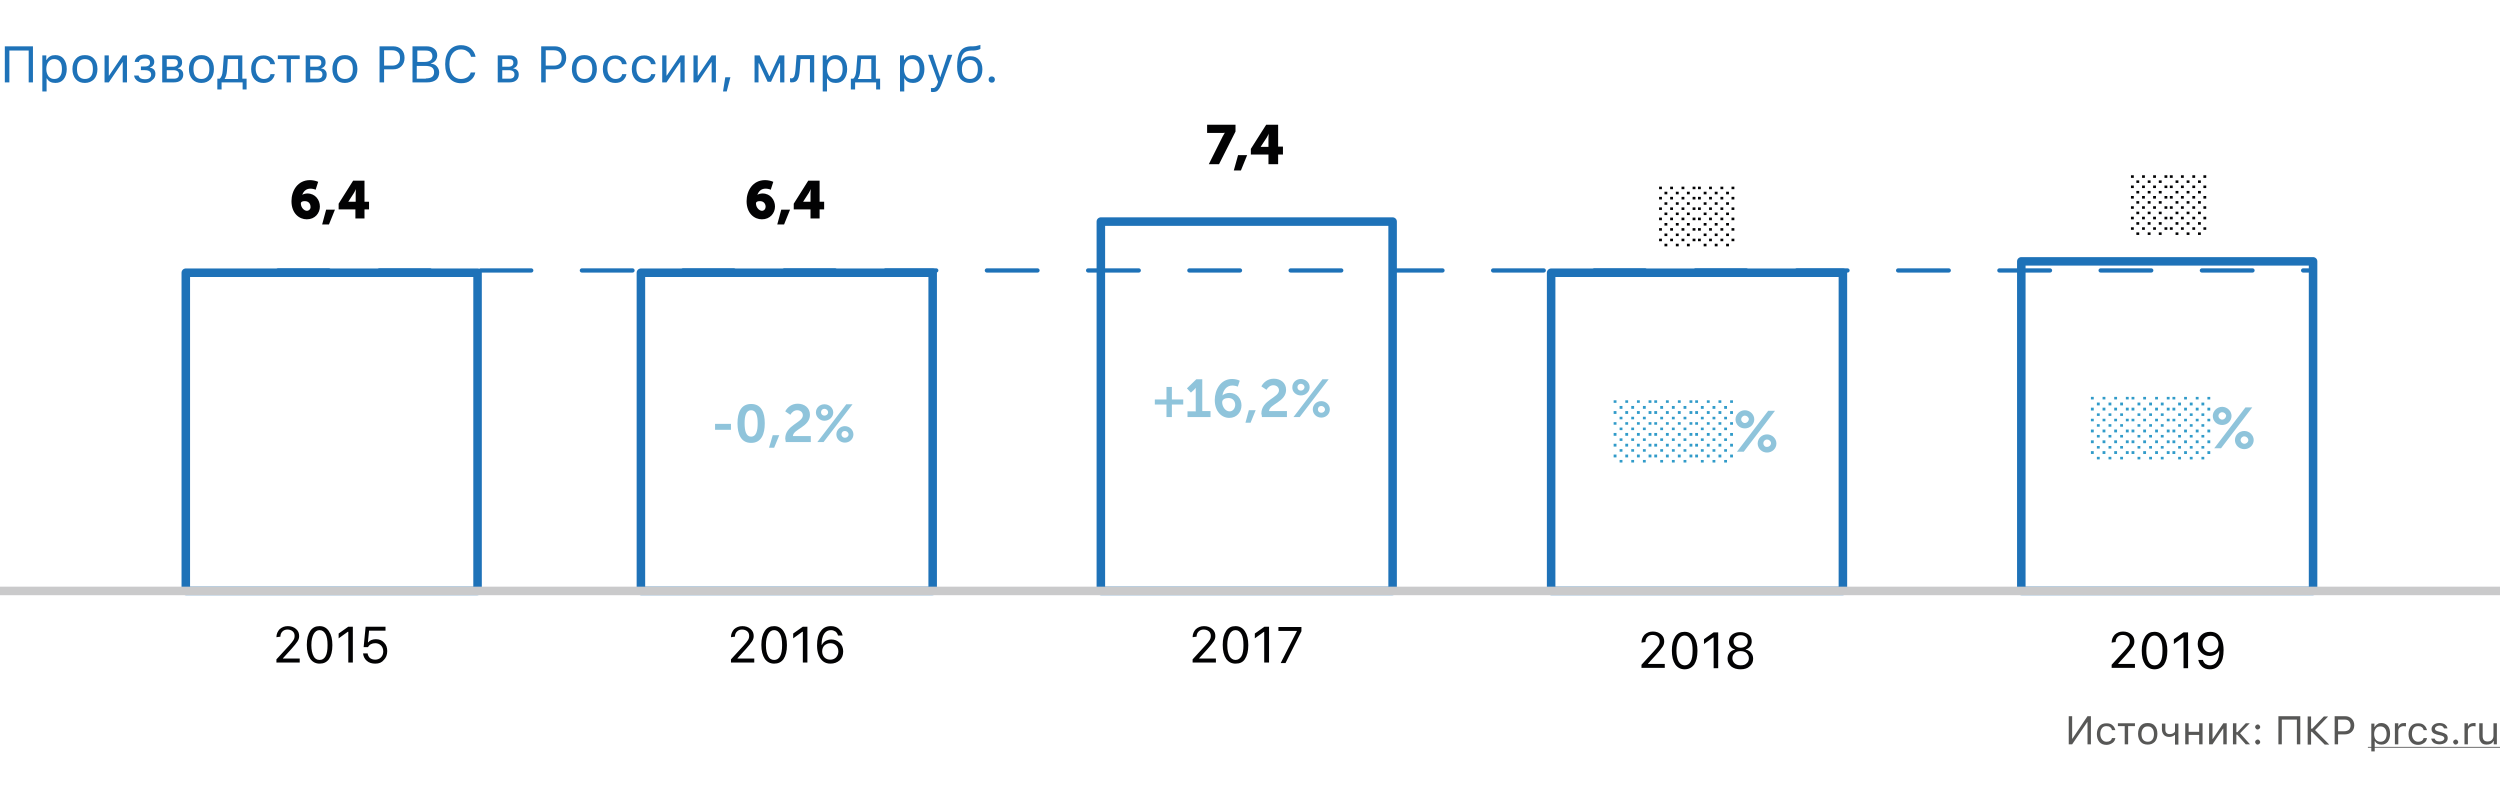 <svg xmlns="http://www.w3.org/2000/svg" xmlns:xlink="http://www.w3.org/1999/xlink" id="Слой_1" x="0" y="0" version="1.1" viewBox="0 0 880 281" xml:space="preserve"><rect x="0" y="0" width="880" height="281" fill="#333333" stroke="none"/><style>.st2{fill:#575756}.st3{fill:#1e72b8}.st4{fill:#020203}.st5{fill:#fff;stroke:#1e72b8;stroke-width:3;stroke-linecap:round;stroke-linejoin:round;stroke-miterlimit:10}.st6{fill:#8fc4db}.st7{fill:#319bc9}</style><defs><path id="SVGID_1_" d="M0 0h880v281H0z"/></defs><clipPath id="SVGID_2_"><use overflow="visible" xlink:href="#SVGID_1_"/></clipPath><g clip-path="url(#SVGID_2_)"><path fill="#fff" d="M0 0h880v281H0z"/><path d="M734.8 254.2h-.1l-5.3 7.8h-1.2v-9.9h1.2v7.9h.1l5.3-7.9h1.2v9.9h-1.2v-7.8zM743.4 256.9c-.1-.4-.3-.7-.6-.9-.3-.3-.8-.4-1.3-.4-.7 0-1.2.2-1.6.7-.4.5-.6 1.2-.6 2s.2 1.5.6 2c.4.5.9.8 1.6.8 1 0 1.7-.4 1.9-1.3h1.2c-.1.7-.4 1.3-1 1.7-.6.4-1.3.7-2.1.7-1 0-1.9-.3-2.5-1-.6-.7-.9-1.6-.9-2.8 0-1.1.3-2.1.9-2.8.6-.7 1.4-1 2.5-1 .9 0 1.6.2 2.1.7.5.4.8 1 1 1.7h-1.2zM751.5 255.6h-2.4v6.4h-1.2v-6.4h-2.4v-1h6v1zM756 261.1c.7 0 1.2-.2 1.6-.7.4-.5.6-1.2.6-2s-.2-1.6-.6-2c-.4-.5-.9-.7-1.6-.7-.7 0-1.2.2-1.6.7-.4.5-.6 1.2-.6 2s.2 1.6.6 2c.3.4.9.7 1.6.7zm0 1c-1 0-1.9-.3-2.5-1-.6-.7-.9-1.6-.9-2.8 0-1.2.3-2.1.9-2.8.6-.7 1.4-1 2.5-1s1.9.3 2.5 1c.6.7.9 1.6.9 2.8 0 1.2-.3 2.1-.9 2.8-.7.7-1.5 1-2.5 1zM765.6 262v-3.3h-.1c-.6.5-1.2.7-1.9.7-.8 0-1.4-.2-1.9-.7-.4-.5-.7-1.1-.7-1.9v-2.1h1.2v2.1c0 .5.1.9.4 1.2.3.3.6.4 1.1.4.9 0 1.5-.3 1.9-.9v-2.8h1.2v7.4h-1.2zM769.2 254.6h1.2v3h3.7v-3h1.2v7.4h-1.2v-3.3h-3.7v3.3h-1.2v-7.4zM777.6 262v-7.4h1.2v5.5h.1l3.7-5.5h1.2v7.4h-1.2v-5.5h-.1l-3.7 5.5h-1.2zM787.6 257.7l2.9-3.1h1.4l-3.4 3.5 3.5 3.9h-1.5l-3-3.4h-.3v3.4H786v-7.4h1.2v3.1h.4zM794.7 262.1c-.2 0-.5-.1-.6-.3-.2-.2-.3-.4-.3-.6 0-.2.1-.5.3-.6.2-.2.4-.3.6-.3.2 0 .5.1.6.3.2.2.3.4.3.6 0 .2-.1.5-.3.6-.2.2-.4.3-.6.3zm0-5.3c-.2 0-.5-.1-.6-.3-.2-.2-.3-.4-.3-.6 0-.2.1-.5.3-.6.2-.2.4-.3.6-.3.2 0 .5.1.6.3.2.2.3.4.3.6 0 .2-.1.5-.3.6-.2.2-.4.3-.6.3zM808.5 262v-8.7h-5.3v8.7H802v-9.9h7.7v9.9h-1.2zM813.9 256.5l4.1-4.3h1.5l-4.6 4.8 5 5.1h-1.6l-4.5-4.5h-.3v4.5h-1.2v-9.9h1.2v4.3h.4zM825.5 252.1c.9 0 1.7.3 2.3.9.6.6.9 1.4.9 2.3 0 .9-.3 1.7-.9 2.3-.6.6-1.4.9-2.3.9H823v3.5h-1.2v-9.9h3.7zm-2.5 5.3h2.2c.7 0 1.2-.2 1.6-.5.4-.4.6-.9.6-1.5 0-.7-.2-1.2-.6-1.6-.4-.4-.9-.5-1.6-.5H823v4.1zM838.2 254.5c.9 0 1.7.3 2.3 1 .6.7.8 1.6.8 2.8 0 1.2-.3 2.1-.8 2.8-.6.7-1.3 1-2.2 1-1.1 0-1.9-.4-2.3-1.2h-.1v3.6h-1.2v-9.8h1.1v1.2h.1c.2-.4.6-.8 1-1 .3-.3.8-.4 1.3-.4zm-.3 6.6c.7 0 1.2-.2 1.6-.7.4-.5.6-1.2.6-2 0-.9-.2-1.5-.6-2-.4-.5-.9-.7-1.6-.7-.7 0-1.2.2-1.6.7-.4.5-.6 1.2-.6 2s.2 1.5.6 2c.4.4.9.7 1.6.7zM843.1 254.6h1.1v1.1h.1c.1-.4.4-.7.7-.9s.8-.3 1.3-.3h.6v1.2c-.2 0-.4-.1-.8-.1-.6 0-1 .2-1.4.5-.4.3-.5.8-.5 1.3v4.6H843v-7.4zM853.1 256.9c-.1-.4-.3-.7-.6-.9-.3-.3-.8-.4-1.3-.4-.7 0-1.2.2-1.6.7-.4.5-.6 1.2-.6 2s.2 1.5.6 2c.4.5.9.8 1.6.8 1 0 1.7-.4 1.9-1.3h1.2c-.1.7-.4 1.3-1 1.7-.6.4-1.3.7-2.1.7-1 0-1.9-.3-2.5-1-.6-.7-.9-1.6-.9-2.8 0-1.1.3-2.1.9-2.8.6-.7 1.4-1 2.5-1 .9 0 1.6.2 2.1.7.5.4.8 1 1 1.7h-1.2zM855.9 256.6c0-.6.3-1.1.8-1.5s1.2-.6 2-.6 1.4.2 1.9.5c.5.4.8.8.9 1.4h-1.2c-.1-.3-.3-.5-.5-.7-.3-.2-.6-.3-1.1-.3-.4 0-.8.1-1.1.3-.3.2-.5.5-.5.8 0 .5.4.8 1.3 1l1.1.3c.7.2 1.2.4 1.6.7.3.3.5.7.5 1.3 0 .7-.3 1.2-.8 1.6-.6.4-1.3.6-2.1.6s-1.5-.2-2-.5c-.5-.4-.8-.9-.9-1.5h1.2c.2.7.8 1 1.7 1 .5 0 .9-.1 1.2-.3.3-.2.5-.5.5-.8 0-.5-.4-.8-1.2-1l-1.3-.3c-.7-.2-1.2-.4-1.5-.7-.3-.3-.5-.7-.5-1.3zM864.4 262.1c-.2 0-.5-.1-.6-.3-.2-.2-.3-.4-.3-.6 0-.2.1-.5.3-.6.2-.2.4-.3.6-.3.2 0 .5.1.6.3.2.2.3.4.3.6 0 .2-.1.5-.3.6-.2.2-.4.3-.6.3zM867.6 254.6h1.1v1.1h.1c.1-.4.4-.7.7-.9.4-.2.8-.3 1.3-.3h.6v1.2c-.2 0-.4-.1-.8-.1-.6 0-1 .2-1.4.5-.4.3-.5.8-.5 1.3v4.6h-1.2v-7.4zM878.9 262h-1.1v-1.2h-.1c-.4.9-1.2 1.3-2.4 1.3-.8 0-1.5-.2-1.9-.7-.4-.5-.7-1.1-.7-2v-4.8h1.2v4.5c0 1.3.6 1.9 1.7 1.9.7 0 1.2-.2 1.5-.5.4-.4.6-.9.6-1.5v-4.4h1.2v7.4z" class="st2"/><path d="M833.5 262.9H880v.3h-46.5v-.3z" class="st2"/><path d="M10.1 29V17.8H3.3V29H1.7V16.3h9.9V29h-1.5zM19.5 19.4c1.2 0 2.2.4 2.9 1.3.7.9 1.1 2.1 1.1 3.6s-.4 2.7-1.1 3.6c-.7.9-1.7 1.3-2.9 1.3-1.4 0-2.4-.5-3-1.6h-.1v4.6h-1.5V19.5h1.4v1.6h.1c.3-.5.7-1 1.3-1.3.5-.3 1.1-.4 1.8-.4zm-.4 8.4c.9 0 1.5-.3 2-.9.5-.6.7-1.5.7-2.6s-.2-2-.7-2.6c-.5-.6-1.2-.9-2-.9-.9 0-1.5.3-2 .9-.5.6-.8 1.5-.8 2.6s.3 1.9.8 2.6c.5.6 1.2.9 2 .9zM29.9 27.8c.9 0 1.6-.3 2.1-.9.5-.6.7-1.5.7-2.6s-.2-2-.7-2.6c-.5-.6-1.2-.9-2.1-.9s-1.6.3-2.1.9c-.5.6-.7 1.5-.7 2.6s.2 2 .7 2.6c.5.6 1.2.9 2.1.9zm0 1.4c-1.3 0-2.4-.4-3.2-1.3-.8-.9-1.2-2.1-1.2-3.6s.4-2.7 1.2-3.6c.8-.9 1.8-1.3 3.2-1.3s2.4.4 3.2 1.3c.8.9 1.2 2.1 1.2 3.6s-.4 2.7-1.2 3.6c-.8.8-1.9 1.3-3.2 1.3zM36.8 29v-9.5h1.5v7.1h.1l4.8-7.1h1.5V29h-1.5v-7.1h-.1L38.3 29h-1.5zM51 29.2c-1 0-1.9-.2-2.6-.7-.7-.5-1.1-1.1-1.2-1.9h1.6c.1.4.3.7.7 1 .4.2.9.3 1.5.3.7 0 1.2-.1 1.6-.4.4-.3.6-.7.6-1.2 0-1-.7-1.6-2.2-1.6h-1.4v-1.3H51c1.2 0 1.8-.5 1.8-1.4 0-.4-.1-.8-.4-1-.3-.3-.8-.4-1.4-.4-.6 0-1 .1-1.4.3-.4.2-.6.5-.7.9h-1.5c.1-.8.5-1.4 1.1-1.9.6-.5 1.5-.7 2.4-.7 1 0 1.9.2 2.5.7.6.5.9 1.1.9 1.8 0 .5-.1.9-.4 1.3-.3.4-.7.6-1.1.7v.1c1.3.3 1.9 1 1.9 2.2 0 .9-.3 1.6-1 2.1-.7.8-1.6 1.1-2.7 1.1zM58.7 20.8v2.7h2.1c1.2 0 1.8-.5 1.8-1.4 0-.9-.5-1.3-1.5-1.3h-2.4zm0 3.9v3h2.5c1.2 0 1.8-.5 1.8-1.5s-.7-1.5-2.1-1.5h-2.2zm-1.5-5.2h4.1c.9 0 1.6.2 2.1.7.5.4.7 1 .7 1.8 0 .5-.1.9-.4 1.3-.3.4-.7.6-1.1.7v.1c.6.1 1.1.3 1.4.7.4.4.5.9.5 1.5 0 .8-.3 1.5-.9 2-.6.5-1.4.7-2.4.7h-4.1v-9.5zM70.9 27.8c.9 0 1.6-.3 2.1-.9.5-.6.7-1.5.7-2.6s-.2-2-.7-2.6c-.5-.6-1.2-.9-2.1-.9-.9 0-1.6.3-2.1.9-.5.6-.7 1.5-.7 2.6s.2 2 .7 2.6c.5.6 1.2.9 2.1.9zm0 1.4c-1.3 0-2.4-.4-3.2-1.3-.8-.9-1.2-2.1-1.2-3.6s.4-2.7 1.2-3.6c.8-.9 1.8-1.3 3.2-1.3 1.4 0 2.4.4 3.2 1.3.8.9 1.2 2.1 1.2 3.6s-.4 2.7-1.2 3.6c-.8.8-1.8 1.3-3.2 1.3zM83.8 20.8h-3.6l-.3 4.1c-.1 1.3-.4 2.2-.8 2.8v.1h4.7v-7zm-7.3 10.7v-3.8h.8c.6-.4 1-1.4 1.1-2.9l.4-5.3h6.5v8.2h1.5v3.8h-1.4V29H78v2.5h-1.5zM95.1 22.4c-.1-.5-.4-.9-.8-1.2-.4-.3-1-.5-1.6-.5-.8 0-1.5.3-2 .9-.5.6-.7 1.5-.7 2.6s.3 2 .8 2.6c.5.6 1.2 1 2 1 1.3 0 2.2-.6 2.4-1.7h1.5c-.1.9-.6 1.6-1.2 2.2-.7.6-1.6.9-2.7.9-1.3 0-2.4-.4-3.2-1.3-.8-.9-1.2-2.1-1.2-3.6s.4-2.7 1.2-3.5c.8-.9 1.8-1.3 3.2-1.3 1.1 0 2 .3 2.8.9.7.6 1.1 1.3 1.2 2.2h-1.7zM105.5 20.8h-3.1V29h-1.5v-8.2h-3.1v-1.3h7.7v1.3zM109.2 20.8v2.7h2.1c1.2 0 1.8-.5 1.8-1.4 0-.9-.5-1.3-1.5-1.3h-2.4zm0 3.9v3h2.5c1.2 0 1.8-.5 1.8-1.5s-.7-1.5-2.1-1.5h-2.2zm-1.5-5.2h4.1c.9 0 1.6.2 2.1.7.5.4.7 1 .7 1.8 0 .5-.1.9-.4 1.3-.3.4-.7.6-1.1.7v.1c.6.1 1.1.3 1.4.7.4.4.5.9.5 1.5 0 .8-.3 1.5-.9 2-.6.5-1.4.7-2.4.7h-4.1v-9.5zM121.4 27.8c.9 0 1.6-.3 2.1-.9.5-.6.7-1.5.7-2.6s-.2-2-.7-2.6c-.5-.6-1.2-.9-2.1-.9-.9 0-1.6.3-2.1.9-.5.6-.7 1.5-.7 2.6s.2 2 .7 2.6c.5.6 1.2.9 2.1.9zm0 1.4c-1.3 0-2.4-.4-3.2-1.3-.8-.9-1.2-2.1-1.2-3.6s.4-2.7 1.2-3.6c.8-.9 1.8-1.3 3.2-1.3 1.4 0 2.4.4 3.2 1.3.8.9 1.2 2.1 1.2 3.6s-.4 2.7-1.2 3.6c-.8.8-1.9 1.3-3.2 1.3zM138.4 16.3c1.2 0 2.2.4 2.9 1.1.8.8 1.1 1.8 1.1 3s-.4 2.2-1.1 2.9c-.8.8-1.7 1.1-2.9 1.1h-3.2V29h-1.6V16.3h4.8zm-3.2 6.8h2.8c.9 0 1.6-.2 2.1-.7.5-.5.7-1.1.7-2 0-.9-.2-1.5-.7-2-.5-.5-1.2-.7-2.1-.7h-2.8v5.4zM145.2 29V16.3h4.9c1.2 0 2.1.3 2.8.9.7.6 1 1.3 1 2.3 0 .7-.2 1.2-.6 1.8-.4.5-.9.8-1.6 1v.1c.9.1 1.6.4 2.1 1s.8 1.3.8 2.1c0 1.1-.4 2-1.1 2.6-.8.6-1.8.9-3.2.9h-5.1zm1.6-7.2h2.5c1.9 0 2.9-.7 2.9-2 0-.6-.2-1.1-.6-1.5-.4-.4-1.1-.5-1.8-.5h-2.9v4zm3.1 5.8c1.9 0 2.9-.7 2.9-2.2 0-1.5-1-2.2-3.1-2.2h-3v4.5h3.2zM162.3 29.3c-1.7 0-3.1-.6-4.1-1.8-1-1.2-1.5-2.8-1.5-4.9s.5-3.7 1.5-4.9c1-1.2 2.4-1.8 4.1-1.8 1.3 0 2.5.4 3.4 1.1.9.8 1.5 1.8 1.7 3h-1.6c-.2-.8-.6-1.5-1.3-1.9-.6-.5-1.4-.7-2.3-.7-1.2 0-2.2.5-2.9 1.4-.7.9-1.1 2.2-1.1 3.8 0 1.6.4 2.9 1.1 3.8.7.9 1.7 1.4 2.9 1.4.9 0 1.6-.2 2.3-.6.6-.4 1-1 1.2-1.7h1.6c-.2 1.2-.8 2.1-1.7 2.8-.8.7-1.9 1-3.3 1zM176.8 20.8v2.7h2.1c1.2 0 1.8-.5 1.8-1.4 0-.9-.5-1.3-1.5-1.3h-2.4zm0 3.9v3h2.5c1.2 0 1.8-.5 1.8-1.5s-.7-1.5-2.1-1.5h-2.2zm-1.5-5.2h4.1c.9 0 1.6.2 2.1.7.5.4.7 1 .7 1.8 0 .5-.1.9-.4 1.3-.3.4-.7.6-1.1.7v.1c.6.1 1.1.3 1.4.7.4.4.5.9.5 1.5 0 .8-.3 1.5-.9 2-.6.5-1.4.7-2.4.7h-4.1v-9.5zM195.3 16.3c1.2 0 2.2.4 2.9 1.1.8.8 1.1 1.8 1.1 3s-.4 2.2-1.1 2.9c-.8.8-1.7 1.1-2.9 1.1h-3.2V29h-1.6V16.3h4.8zm-3.2 6.8h2.8c.9 0 1.6-.2 2.1-.7.5-.5.7-1.1.7-2 0-.9-.2-1.5-.7-2-.5-.5-1.2-.7-2.1-.7h-2.8v5.4zM205.7 27.8c.9 0 1.6-.3 2.1-.9.5-.6.7-1.5.7-2.6s-.2-2-.7-2.6c-.5-.6-1.2-.9-2.1-.9-.9 0-1.6.3-2.1.9-.5.6-.7 1.5-.7 2.6s.2 2 .7 2.6c.5.6 1.2.9 2.1.9zm0 1.4c-1.3 0-2.4-.4-3.2-1.3-.8-.9-1.2-2.1-1.2-3.6s.4-2.7 1.2-3.6c.8-.9 1.8-1.3 3.2-1.3 1.4 0 2.4.4 3.2 1.3.8.9 1.2 2.1 1.2 3.6s-.4 2.7-1.2 3.6c-.8.8-1.9 1.3-3.2 1.3zM218.9 22.4c-.1-.5-.4-.9-.8-1.2-.4-.3-1-.5-1.6-.5-.8 0-1.5.3-2 .9-.5.6-.7 1.5-.7 2.6s.3 2 .8 2.6c.5.6 1.2 1 2 1 1.3 0 2.2-.6 2.4-1.7h1.5c-.1.9-.6 1.6-1.2 2.2-.7.6-1.6.9-2.7.9-1.3 0-2.4-.4-3.2-1.3-.8-.9-1.2-2.1-1.2-3.6s.4-2.7 1.2-3.5c.8-.9 1.8-1.3 3.2-1.3 1.1 0 2 .3 2.8.9.7.6 1.1 1.3 1.2 2.2h-1.7zM229.1 22.4c-.1-.5-.4-.9-.8-1.2-.4-.3-1-.5-1.6-.5-.8 0-1.5.3-2 .9-.5.6-.7 1.5-.7 2.6s.3 2 .8 2.6c.5.6 1.2 1 2 1 1.3 0 2.2-.6 2.4-1.7h1.5c-.1.9-.6 1.6-1.2 2.2-.7.6-1.6.9-2.7.9-1.3 0-2.4-.4-3.2-1.3-.8-.9-1.2-2.1-1.2-3.6s.4-2.7 1.2-3.5c.8-.9 1.8-1.3 3.2-1.3 1.1 0 2 .3 2.8.9.7.6 1.1 1.3 1.2 2.2h-1.7zM233.1 29v-9.5h1.5v7.1h.1l4.8-7.1h1.5V29h-1.5v-7.1h-.1l-4.8 7.1h-1.5zM244.1 29v-9.5h1.5v7.1h.1l4.8-7.1h1.5V29h-1.5v-7.1h-.1l-4.8 7.1h-1.5zM254.5 32.2l.8-5h1.8l-1.3 5h-1.3zM265.6 29v-9.5h1.8l3.4 7.3h.1l3.4-7.3h1.8V29h-1.5v-6.7h-.2l-3 6.5h-1.2l-3-6.5h-.2V29h-1.4zM281.5 24.8c-.1 1.4-.3 2.4-.7 3.1-.4.8-1.1 1.1-2.1 1.1-.2 0-.4 0-.6-.1v-1.4c.1 0 .3.1.5.1.4 0 .8-.3 1-.8.2-.5.3-1.1.4-2.1l.4-5.3h6.2V29h-1.5v-8.2h-3.3l-.3 4zM294.2 19.4c1.2 0 2.2.4 2.9 1.3.7.9 1.1 2.1 1.1 3.6s-.4 2.7-1.1 3.6c-.7.9-1.7 1.3-2.9 1.3-1.4 0-2.4-.5-3-1.6h-.1v4.6h-1.5V19.5h1.4v1.6h.1c.3-.5.7-1 1.3-1.3.6-.3 1.2-.4 1.8-.4zm-.3 8.4c.9 0 1.5-.3 2-.9.5-.6.7-1.5.7-2.6s-.2-2-.7-2.6c-.5-.6-1.2-.9-2-.9-.9 0-1.5.3-2 .9-.5.6-.8 1.5-.8 2.6s.3 1.9.8 2.6c.4.6 1.1.9 2 .9zM306.7 20.8h-3.6l-.3 4.1c-.1 1.3-.4 2.2-.8 2.8v.1h4.7v-7zm-7.2 10.7v-3.8h.8c.6-.4 1-1.4 1.1-2.9l.4-5.3h6.5v8.2h1.5v3.8h-1.4V29H301v2.5h-1.5zM321.4 19.4c1.2 0 2.2.4 2.9 1.3.7.9 1.1 2.1 1.1 3.6s-.4 2.7-1.1 3.6c-.7.9-1.7 1.3-2.9 1.3-1.4 0-2.4-.5-3-1.6h-.1v4.6h-1.5V19.5h1.4v1.6h.1c.3-.5.7-1 1.3-1.3.6-.3 1.1-.4 1.8-.4zm-.4 8.4c.9 0 1.5-.3 2-.9.5-.6.7-1.5.7-2.6s-.2-2-.7-2.6c-.5-.6-1.2-.9-2-.9-.9 0-1.5.3-2 .9-.5.6-.8 1.5-.8 2.6s.3 1.9.8 2.6c.5.6 1.2.9 2 .9zM328.4 32.4c-.2 0-.5 0-.7-.1V31h.6c.4 0 .8-.1 1-.4.3-.2.5-.6.7-1.2l.2-.6-3.5-9.5h1.6l2.6 7.8h.1l2.6-7.8h1.6l-3.7 10.1c-.4 1.1-.8 1.8-1.3 2.3-.3.5-1 .7-1.8.7zM341.4 27.8c.9 0 1.6-.3 2.1-.9.5-.6.7-1.5.7-2.5s-.2-1.8-.7-2.4c-.5-.6-1.2-.9-2.1-.9-.9 0-1.6.3-2.1.9-.5.6-.7 1.4-.7 2.4 0 1.1.2 1.9.7 2.5.5.6 1.2.9 2.1.9zm-3-6.3c.7-1.2 1.7-1.7 3.2-1.7 1.3 0 2.3.4 3 1.2.8.8 1.2 2 1.2 3.4 0 1.5-.4 2.7-1.2 3.5-.8.9-1.9 1.3-3.2 1.3-1.4 0-2.5-.5-3.3-1.4-.8-1-1.2-2.4-1.2-4.3 0-2.3.3-4.1 1-5.2.7-1.3 2-1.9 3.8-2h.9c.6 0 1.2-.1 1.8-.3.4-.1.6-.2.7-.2v1.4c-.4.3-1.2.5-2.4.6h-1c-1.2.1-2.1.4-2.6 1.1-.5.6-.8 1.5-.9 2.7h.2zM349.1 29.1c-.3 0-.6-.1-.8-.3-.2-.2-.3-.5-.3-.8 0-.3.1-.6.3-.8.2-.2.5-.3.8-.3.3 0 .6.1.8.3.2.2.3.5.3.8 0 .3-.1.6-.3.8-.2.2-.4.3-.8.3z" class="st3"/><path d="M102.6 70.8c0 4.3 2.7 6.4 5.4 6.4 2.9 0 4.6-2.2 4.6-4.5s-1.6-4.6-4.4-4.6c-.6 0-1.5.2-1.8.5.4-1.2 1.3-2.2 2.9-2.2.6 0 1.5.2 1.8.4l.9-2.8c-.9-.4-2-.6-2.9-.6-4.3 0-6.5 3.7-6.5 7.4zm5.4 3.4c-.9 0-2.1-1.1-2.1-2.6 0-.6.6-.8 1.4-.8 1.4 0 2 1 2 2 .1.7-.5 1.4-1.3 1.4zM113.4 79h2.4l2.1-5.2h-3.1l-1.4 5.2zM119.2 73.7h5.9v3.2h3.2v-3.2h1.6V71h-1.6v-7.4h-4l-5.1 8.1v2zm3.4-2.7l2-3.1c.4-.6.7-1.4.7-1.4s-.1.8-.1 1.5v3h-2.6zM262.8 70.8c0 4.3 2.7 6.4 5.4 6.4 2.9 0 4.6-2.2 4.6-4.5s-1.6-4.6-4.4-4.6c-.6 0-1.5.2-1.8.5.4-1.2 1.3-2.2 2.9-2.2.6 0 1.5.2 1.8.4l.9-2.8c-.9-.4-2-.6-2.9-.6-4.3 0-6.5 3.7-6.5 7.4zm5.4 3.4c-.9 0-2.1-1.1-2.1-2.6 0-.6.6-.8 1.4-.8 1.4 0 2 1 2 2 0 .7-.5 1.4-1.3 1.4zM273.6 79h2.4l2.1-5.2H275l-1.4 5.2zM279.4 73.7h5.9v3.2h3.2v-3.2h1.6V71h-1.6v-7.4h-4l-5.1 8.1v2zm3.3-2.7l2-3.1c.4-.6.7-1.4.7-1.4s-.1.8-.1 1.5v3h-2.6zM425.5 57.8h3.6l5.8-11.5v-2.4h-10v2.9h5.5c.7 0 .8-.1.8-.1s-.3.3-.8 1.3l-4.9 9.8zM434.3 60h2.5l2.2-5.4h-3.2l-1.5 5.4zM440.3 54.4h6.2v3.4h3.4v-3.4h1.7v-2.8h-1.7v-7.7h-4.2l-5.4 8.5v2zm3.5-2.8l2.1-3.2c.4-.6.7-1.4.7-1.4s-.1.8-.1 1.6v3.1h-2.7zM750.1 65.3h1v.9h-1v-.9zm3.9 0h1v.9h-1v-.9zm3.9 0h1v.9h-1v-.9zm-5.9 1.9h1v.9h-1v-.9zm4 0h1v.9h-1v-.9zm3.9 0h1v.9h-1v-.9zm-2 1.8h1v.9h-1V69zm-3.9 0h1v.9h-1V69zm-3.9 0h1v.9h-1V69zm9.8 1.8h1v.9h-1v-.9zm-3.9 0h1v.9h-1v-.9zm-4 0h1v.9h-1v-.9zm-1.9 1.8h1v.9h-1v-.9zm3.9 0h1v.9h-1v-.9zm3.9 0h1v.9h-1v-.9zm2 1.9h1v.9h-1v-.9zm-3.9 0h1v.9h-1v-.9zm-4 0h1v.9h-1v-.9zm-1.9 1.8h1v.9h-1v-.9zm3.9 0h1v.9h-1v-.9zm3.9 0h1v.9h-1v-.9zm-5.9 1.9h1v.9h-1v-.9zm4 0h1v.9h-1v-.9zm3.9 0h1v.9h-1v-.9zm-2 1.8h1v.9h-1V80zm-3.9 0h1v.9h-1V80zm-3.9 0h1v.9h-1V80zm1.9 1.8h1v.9h-1v-.9zm4 0h1v.9h-1v-.9zm3.9 0h1v.9h-1v-.9zM752 63.5h1v.9h-1v-.9zm4 0h1v.9h-1v-.9zm3.9 0h1v.9h-1v-.9zm-9.8-1.8h1v.9h-1v-.9zm3.9 0h1v.9h-1v-.9zm3.9 0h1v.9h-1v-.9zm4 3.6h1v.9h-1v-.9zm0 3.7h1v.9h-1V69zm0 3.6h1v.9h-1v-.9zm0 3.7h1v.9h-1v-.9zm0 3.7h1v.9h-1V80zm0-18.3h1v.9h-1v-.9zm1.9 3.6h1v.9h-1v-.9zm3.9 0h1v.9h-1v-.9zm4 0h1v.9h-1v-.9zm-5.9 1.9h1v.9h-1v-.9zm3.9 0h1v.9h-1v-.9zm4 0h1v.9h-1v-.9zm-2 1.8h1v.9h-1V69zm-4 0h1v.9h-1V69zm-3.9 0h1v.9h-1V69zm9.9 1.8h1v.9h-1v-.9zm-4 0h1v.9h-1v-.9zm-3.9 0h1v.9h-1v-.9zm-2 1.8h1v.9h-1v-.9zm3.9 0h1v.9h-1v-.9zm4 0h1v.9h-1v-.9zm2 1.9h1v.9h-1v-.9zm-4 0h1v.9h-1v-.9zm-3.9 0h1v.9h-1v-.9zm-2 1.8h1v.9h-1v-.9zm3.9 0h1v.9h-1v-.9zm4 0h1v.9h-1v-.9zm-5.9 1.9h1v.9h-1v-.9zm3.9 0h1v.9h-1v-.9zm4 0h1v.9h-1v-.9zm-2 1.8h1v.9h-1V80zm-4 0h1v.9h-1V80zm-3.9 0h1v.9h-1V80zm2 1.8h1v.9h-1v-.9zm3.9 0h1v.9h-1v-.9zm4 0h1v.9h-1v-.9zm-7.9-18.3h1v.9h-1v-.9zm3.9 0h1v.9h-1v-.9zm4 0h1v.9h-1v-.9zm-9.9-1.8h1v.9h-1v-.9zm3.9 0h1v.9h-1v-.9zm4 0h1v.9h-1v-.9zm3.9 3.6h1v.9h-1v-.9zm0 3.7h1v.9h-1V69zm0 3.6h1v.9h-1v-.9zm0 3.7h1v.9h-1v-.9zm0 3.7h1v.9h-1V80zm0-18.3h1v.9h-1v-.9zM584 69.3h1v.9h-1v-.9zm3.9 0h1v.9h-1v-.9zm4 0h1v.9h-1v-.9zm-6 1.9h1v.9h-1v-.9zm4 0h1v.9h-1v-.9zm3.9 0h1v.9h-1v-.9zm-1.9 1.8h1v.9h-1V73zm-4 0h1v.9h-1V73zm-3.9 0h1v.9h-1V73zm9.8 1.8h1v.9h-1v-.9zm-3.9 0h1v.9h-1v-.9zm-4 0h1v.9h-1v-.9zm-1.9 1.8h1v.9h-1v-.9zm3.9 0h1v.9h-1v-.9zm4 0h1v.9h-1v-.9zm1.9 1.9h1v.9h-1v-.9zm-3.9 0h1v.9h-1v-.9zm-4 0h1v.9h-1v-.9zm-1.9 1.8h1v.9h-1v-.9zm3.9 0h1v.9h-1v-.9zm4 0h1v.9h-1v-.9zm-6 1.9h1v.9h-1v-.9zm4 0h1v.9h-1v-.9zm3.9 0h1v.9h-1v-.9zm-1.9 1.8h1v.9h-1V84zm-4 0h1v.9h-1V84zm-3.9 0h1v.9h-1V84zm1.9 1.8h1v.9h-1v-.9zm4 0h1v.9h-1v-.9zm3.9 0h1v.9h-1v-.9zm-7.9-18.3h1v.9h-1v-.9zm4 0h1v.9h-1v-.9zm3.9 0h1v.9h-1v-.9zm-9.8-1.8h1v.9h-1v-.9zm3.9 0h1v.9h-1v-.9zm4 0h1v.9h-1v-.9zm3.9 3.6h1v.9h-1v-.9zm0 3.7h1v.9h-1V73zm0 3.6h1v.9h-1v-.9zm0 3.7h1v.9h-1v-.9zm0 3.7h1v.9h-1V84zm0-18.3h1v.9h-1v-.9zm1.9 3.6h1v.9h-1v-.9zm3.9 0h1v.9h-1v-.9zm4 0h1v.9h-1v-.9zm-5.9 1.9h1v.9h-1v-.9zm3.9 0h1v.9h-1v-.9zm4 0h1v.9h-1v-.9zm-2 1.8h1v.9h-1V73zm-4 0h1v.9h-1V73zm-3.9 0h1v.9h-1V73zm9.9 1.8h1v.9h-1v-.9zm-4 0h1v.9h-1v-.9zm-3.9 0h1v.9h-1v-.9zm-2 1.8h1v.9h-1v-.9zm3.9 0h1v.9h-1v-.9zm4 0h1v.9h-1v-.9zm2 1.9h1v.9h-1v-.9zm-4 0h1v.9h-1v-.9zm-3.9 0h1v.9h-1v-.9zm-2 1.8h1v.9h-1v-.9zm3.9 0h1v.9h-1v-.9zm4 0h1v.9h-1v-.9zm-5.9 1.9h1v.9h-1v-.9zm3.9 0h1v.9h-1v-.9zm4 0h1v.9h-1v-.9zm-2 1.8h1v.9h-1V84zm-4 0h1v.9h-1V84zm-3.9 0h1v.9h-1V84zm2 1.8h1v.9h-1v-.9zm3.9 0h1v.9h-1v-.9zm4 0h1v.9h-1v-.9zm-7.9-18.3h1v.9h-1v-.9zm3.9 0h1v.9h-1v-.9zm4 0h1v.9h-1v-.9zm-9.9-1.8h1v.9h-1v-.9zm3.9 0h1v.9h-1v-.9zm4 0h1v.9h-1v-.9zm3.9 3.6h1v.9h-1v-.9zm0 3.7h1v.9h-1V73zm0 3.6h1v.9h-1v-.9zm0 3.7h1v.9h-1v-.9zm0 3.7h1v.9h-1V84zm0-18.3h1v.9h-1v-.9zM97.3 224.3c0-1.1.4-2 1.1-2.8.8-.7 1.7-1.1 2.9-1.1 1.1 0 2.1.3 2.9 1 .8.7 1.1 1.5 1.1 2.5 0 .7-.2 1.3-.6 1.9-.4.6-1.1 1.5-2.1 2.6l-3 3.3v.1h5.9v1.4h-8.2v-1.1l4.4-4.8c.8-.9 1.4-1.6 1.6-2 .3-.5.4-.9.4-1.5s-.2-1.2-.7-1.6c-.5-.4-1.1-.6-1.8-.6s-1.3.2-1.8.7c-.5.5-.7 1.1-.7 1.8l-1.4.2zM112.5 233.6c-1.4 0-2.5-.6-3.3-1.7-.8-1.2-1.2-2.8-1.2-4.9 0-2.1.4-3.7 1.2-4.9.8-1.2 1.9-1.7 3.3-1.7s2.5.6 3.3 1.8c.8 1.2 1.2 2.8 1.2 4.9 0 2.1-.4 3.7-1.2 4.9-.8 1.1-1.9 1.6-3.3 1.6zm0-1.3c.9 0 1.6-.4 2.1-1.3s.7-2.2.7-3.9c0-1.7-.2-3-.7-3.9-.5-.9-1.2-1.4-2.1-1.4-.9 0-1.6.5-2.1 1.4-.5.9-.8 2.2-.8 3.9 0 1.7.3 3 .8 3.9.4.8 1.1 1.3 2.1 1.3zM122.5 222.4h-.1l-3.2 2.3V223l3.4-2.4h1.6v12.6h-1.6v-10.8zM132.1 233.6c-1.2 0-2.2-.3-3-1-.8-.7-1.2-1.6-1.3-2.6h1.6c.1.7.4 1.2.8 1.6.5.4 1.1.6 1.9.6.8 0 1.5-.3 2-.8s.8-1.2.8-2.1-.3-1.6-.8-2.1-1.2-.8-2-.8c-1.2 0-2.1.5-2.6 1.4H128l.7-7.2h7v1.4h-5.8l-.4 4.1h.1c.6-.7 1.5-1.1 2.7-1.1 1.2 0 2.2.4 2.9 1.2.8.8 1.1 1.8 1.1 3 0 1.3-.4 2.3-1.2 3.1-.7.9-1.7 1.3-3 1.3z" class="st4"/><path d="M168.1 96H65.4v112h102.7V96z" class="st5"/><path d="M257.3 224.3c0-1.1.4-2 1.1-2.8.8-.7 1.7-1.1 2.9-1.1 1.1 0 2.1.3 2.9 1 .8.7 1.1 1.5 1.1 2.5 0 .7-.2 1.3-.6 1.9-.4.6-1.1 1.5-2.1 2.6l-3 3.3v.1h5.9v1.4h-8.2v-1.1l4.4-4.8c.8-.9 1.4-1.6 1.6-2 .3-.5.4-.9.4-1.5s-.2-1.2-.7-1.6c-.5-.4-1.1-.6-1.8-.6s-1.3.2-1.8.7c-.5.5-.7 1.1-.7 1.8l-1.4.2zM272.5 233.6c-1.4 0-2.5-.6-3.3-1.7-.8-1.2-1.2-2.8-1.2-4.9 0-2.1.4-3.7 1.2-4.9.8-1.2 1.9-1.7 3.3-1.7s2.5.6 3.3 1.8c.8 1.2 1.2 2.8 1.2 4.9 0 2.1-.4 3.7-1.2 4.9-.8 1.1-1.9 1.6-3.3 1.6zm0-1.3c.9 0 1.6-.4 2.1-1.3s.7-2.2.7-3.9c0-1.7-.2-3-.7-3.9-.5-.9-1.2-1.4-2.1-1.4-.9 0-1.6.5-2.1 1.4-.5.9-.8 2.2-.8 3.9 0 1.7.3 3 .8 3.9.4.8 1.1 1.3 2.1 1.3zM282.5 222.4h-.1l-3.2 2.3V223l3.4-2.4h1.6v12.6h-1.6v-10.8zM292.3 233.6c-1.9 0-3.3-1-4.1-2.9-.4-1-.6-2.1-.6-3.5 0-2.2.4-3.9 1.3-5 .8-1.2 2-1.8 3.6-1.8 1.1 0 2 .3 2.7.9.7.6 1.2 1.4 1.4 2.4H295c-.2-.6-.5-1.1-.9-1.4-.5-.3-1-.5-1.6-.5-1 0-1.8.4-2.4 1.3-.6.9-.9 2.2-.9 3.9h.1c.3-.6.8-1.1 1.3-1.4.6-.3 1.3-.5 2-.5 1.2 0 2.2.4 3 1.2.8.8 1.2 1.8 1.2 3 0 1.3-.4 2.3-1.2 3.1-.9.8-2 1.2-3.3 1.2zm0-1.4c.8 0 1.5-.3 2-.8.5-.6.8-1.2.8-2.1 0-.9-.3-1.6-.8-2.1s-1.2-.8-2-.8-1.5.3-2.1.8c-.5.5-.8 1.2-.8 2.1 0 .8.3 1.6.8 2.1.6.6 1.3.8 2.1.8zM419.8 224.3c0-1.1.4-2 1.1-2.8.8-.7 1.7-1.1 2.9-1.1 1.1 0 2.1.3 2.9 1 .8.7 1.1 1.5 1.1 2.5 0 .7-.2 1.3-.6 1.9-.4.6-1.1 1.5-2.1 2.6l-3 3.3v.1h5.9v1.4h-8.2v-1.1l4.4-4.8c.8-.9 1.4-1.6 1.6-2 .3-.5.4-.9.4-1.5s-.2-1.2-.7-1.6c-.5-.4-1.1-.6-1.8-.6s-1.3.2-1.8.7c-.5.5-.7 1.1-.7 1.8l-1.4.2zM434.9 233.6c-1.4 0-2.5-.6-3.3-1.7-.8-1.2-1.2-2.8-1.2-4.9 0-2.1.4-3.7 1.2-4.9.8-1.2 1.9-1.7 3.3-1.7s2.5.6 3.3 1.8c.8 1.2 1.2 2.8 1.2 4.9 0 2.1-.4 3.7-1.2 4.9-.7 1.1-1.8 1.6-3.3 1.6zm0-1.3c.9 0 1.6-.5 2.1-1.3.5-.9.7-2.2.7-3.9 0-1.7-.2-3-.7-3.9-.5-.9-1.2-1.4-2.1-1.4s-1.6.5-2.1 1.4c-.5.9-.8 2.2-.8 3.9 0 1.7.3 3 .8 3.9.5.8 1.2 1.3 2.1 1.3zM445 222.4h-.1l-3.2 2.3V223l3.4-2.4h1.6v12.6H445v-10.8zM456.5 222.2v-.1H450v-1.4h8.1v1.5l-5.6 11.2h-1.7l5.7-11.2zM577.8 226.2c0-1.1.4-2 1.1-2.8.8-.7 1.7-1.1 2.9-1.1 1.1 0 2.1.3 2.9 1 .8.7 1.1 1.5 1.1 2.5 0 .7-.2 1.3-.6 1.9-.4.6-1.1 1.5-2.1 2.6l-3 3.3v.1h5.9v1.4h-8.2V234l4.4-4.8c.8-.9 1.4-1.6 1.6-2 .3-.5.4-.9.4-1.5s-.2-1.2-.7-1.6c-.5-.4-1.1-.6-1.8-.6s-1.3.2-1.8.7c-.5.5-.7 1.1-.7 1.8l-1.4.2zM593 235.6c-1.4 0-2.5-.6-3.3-1.7-.8-1.2-1.2-2.8-1.2-4.9 0-2.1.4-3.7 1.2-4.9.8-1.2 1.9-1.7 3.3-1.7s2.5.6 3.3 1.8c.8 1.2 1.2 2.8 1.2 4.9 0 2.1-.4 3.7-1.2 4.9-.8 1-1.9 1.6-3.3 1.6zm0-1.4c.9 0 1.6-.4 2.1-1.3s.7-2.2.7-3.9c0-1.7-.2-3-.7-3.9-.5-.9-1.2-1.4-2.1-1.4-.9 0-1.6.5-2.1 1.4-.5.9-.8 2.2-.8 3.9 0 1.7.3 3 .8 3.9.5.8 1.2 1.3 2.1 1.3zM603.1 224.4h-.1l-3.2 2.3V225l3.4-2.4h1.6v12.6h-1.6v-10.8zM612.7 235.6c-1.3 0-2.4-.3-3.3-1-.8-.7-1.3-1.6-1.3-2.7 0-.8.2-1.5.7-2.1.5-.6 1.1-1 1.9-1.1v-.1c-.6-.2-1.2-.5-1.5-1-.4-.5-.6-1.1-.6-1.8 0-1 .4-1.8 1.1-2.4.8-.6 1.7-.9 2.9-.9s2.1.3 2.9.9c.8.6 1.1 1.4 1.1 2.4 0 .7-.2 1.3-.6 1.8-.4.5-.9.8-1.5 1v.1c.8.1 1.4.5 1.9 1.1.5.6.7 1.3.7 2.1 0 1.1-.4 2-1.3 2.7-.6.6-1.7 1-3.1 1zm0-1.4c.9 0 1.6-.2 2.1-.7.5-.4.8-1 .8-1.8 0-.7-.3-1.3-.8-1.8s-1.3-.7-2.1-.7c-.9 0-1.6.2-2.1.7-.5.4-.8 1-.8 1.8 0 .7.3 1.3.8 1.8.6.5 1.3.7 2.1.7zm0-6.2c.7 0 1.3-.2 1.8-.6.5-.4.7-.9.7-1.6 0-.7-.2-1.2-.7-1.6-.5-.4-1.1-.6-1.8-.6s-1.3.2-1.8.6c-.5.4-.7.9-.7 1.6 0 .6.2 1.2.7 1.6.5.4 1.1.6 1.8.6zM743.3 226.2c0-1.1.4-2 1.1-2.8.8-.7 1.7-1.1 2.9-1.1 1.1 0 2.1.3 2.9 1 .8.7 1.1 1.5 1.1 2.5 0 .7-.2 1.3-.6 1.9-.4.6-1.1 1.5-2.1 2.6l-3 3.3v.1h5.9v1.4h-8.2V234l4.4-4.8c.8-.9 1.4-1.6 1.6-2 .3-.5.4-.9.4-1.5s-.2-1.2-.7-1.6c-.5-.4-1.1-.6-1.8-.6s-1.3.2-1.8.7c-.5.5-.7 1.1-.7 1.8l-1.4.2zM758.4 235.6c-1.4 0-2.5-.6-3.3-1.7-.8-1.2-1.2-2.8-1.2-4.9 0-2.1.4-3.7 1.2-4.9.8-1.2 1.9-1.7 3.3-1.7s2.5.6 3.3 1.8c.8 1.2 1.2 2.8 1.2 4.9 0 2.1-.4 3.7-1.2 4.9-.8 1-1.9 1.6-3.3 1.6zm0-1.4c.9 0 1.6-.4 2.1-1.3s.7-2.2.7-3.9c0-1.7-.2-3-.7-3.9-.5-.9-1.2-1.4-2.1-1.4-.9 0-1.6.5-2.1 1.4-.5.9-.8 2.2-.8 3.9 0 1.7.3 3 .8 3.9.5.9 1.2 1.3 2.1 1.3zM768.5 224.4h-.1l-3.2 2.3V225l3.4-2.4h1.6v12.6h-1.6v-10.8zM777.9 235.6c-1.1 0-2-.3-2.7-.9-.7-.6-1.2-1.4-1.4-2.4h1.6c.2.6.5 1.1.9 1.4.5.3 1 .5 1.6.5 1 0 1.8-.4 2.4-1.3.6-.9.9-2.2.9-3.9h-.1c-.3.6-.8 1.1-1.3 1.4-.6.3-1.3.5-2 .5-1.2 0-2.2-.4-3-1.2-.8-.8-1.2-1.8-1.2-3 0-1.3.4-2.3 1.2-3.1.8-.8 1.9-1.2 3.2-1.2 2 0 3.3 1 4.1 2.9.4 1 .6 2.1.6 3.5 0 2.2-.4 3.9-1.3 5-.8 1.2-2 1.8-3.5 1.8zm.1-6c.8 0 1.5-.3 2.1-.8.5-.5.8-1.2.8-2.1 0-.8-.3-1.6-.8-2.1-.5-.6-1.2-.8-2-.8s-1.5.3-2 .8c-.5.6-.8 1.2-.8 2.1 0 .9.3 1.6.8 2.1.4.5 1 .8 1.9.8z" class="st4"/><path d="M328.3 96H225.6v112h102.7V96z" class="st5"/><path d="M251.7 151.3h5.6v-2.1h-5.6v2.1zM264.4 155.9c3.6 0 4.8-3.1 4.8-6.9s-1.2-6.8-4.8-6.8c-3.6 0-4.8 3-4.8 6.8s1.2 6.9 4.8 6.9zm0-2.2c-1.8 0-2.3-2.1-2.3-4.7s.5-4.6 2.3-4.6c1.8 0 2.3 2 2.3 4.6 0 2.6-.5 4.7-2.3 4.7zM270.7 157.6h1.8l1.8-4.4H272l-1.3 4.4zM276.6 155.6h8.8v-2.1h-6.3c.1-2.5 6-3.2 6-7.5 0-2.5-2-3.9-4.3-3.9-2.1 0-3.6 1.2-4.4 2.7l1.8 1.2c.5-.9 1.4-1.6 2.4-1.6 1.1 0 2 .7 2 1.8 0 2.6-6.2 3.4-6.2 8.2.1.4.1.8.2 1.2zM290.2 148.1c1.7 0 3.1-1.3 3.1-2.9 0-1.6-1.4-2.9-3.1-2.9-1.7 0-3 1.3-3 2.9 0 1.5 1.3 2.9 3 2.9zm-2.5 7.5h2.2l10.2-13.3h-2.2l-10.2 13.3zm2.5-9.3c-.7 0-1.2-.5-1.2-1.2s.5-1.2 1.2-1.2 1.3.6 1.3 1.2c0 .7-.6 1.2-1.3 1.2zm4.2 6.6c0 1.6 1.3 2.9 3 2.9s3-1.3 3-2.9c0-1.6-1.4-2.9-3-2.9s-3 1.3-3 2.9zm1.8 0c0-.7.5-1.2 1.2-1.2s1.3.6 1.3 1.2c0 .7-.6 1.2-1.3 1.2-.6 0-1.2-.5-1.2-1.2z" class="st6"/><path d="M490.1 78H387.5v130h102.7V78z" class="st5"/><path d="M406.5 142.4h4.1v4.4h1.9v-4.4h4v-1.8h-4v-4.4h-1.9v4.4h-4.1v1.8zM418 146.8h8.1v-2.1h-2.9v-11.2h-2.1l-3.3 3.2 1.4 1.5 1.1-1c.4-.4.6-.7.6-.7v8.3H418v2zM427.6 140.8c0 4 2.4 6.3 5.1 6.3 2.6 0 4.3-2 4.3-4.4 0-2.4-1.6-4.4-4.2-4.4-1 0-2 .4-2.5.9.3-1.8 1.4-3.5 3.5-3.5.6 0 1.5.2 1.9.4l.7-2.1c-.8-.4-1.8-.6-2.7-.6-4.1 0-6.1 3.9-6.1 7.4zm5.2 4c-1.5 0-2.6-1.7-2.6-3.2 0-1 1-1.5 2.2-1.5 1.6 0 2.4 1.1 2.4 2.5-.1 1.3-.9 2.2-2 2.2zM438.4 148.8h1.8l1.8-4.4h-2.4l-1.2 4.4zM444.2 146.8h8.8v-2.1h-6.3c.1-2.5 6-3.2 6-7.5 0-2.5-2-3.9-4.3-3.9-2.1 0-3.6 1.2-4.4 2.7l1.8 1.2c.5-.9 1.4-1.6 2.4-1.6 1.1 0 2 .7 2 1.8 0 2.6-6.2 3.4-6.2 8.2.1.4.2.8.2 1.2zM457.9 139.2c1.7 0 3.1-1.3 3.1-2.9 0-1.6-1.4-2.9-3.1-2.9-1.7 0-3 1.3-3 2.9-.1 1.6 1.3 2.9 3 2.9zm-2.6 7.6h2.2l10.2-13.3h-2.2l-10.2 13.3zm2.6-9.3c-.7 0-1.2-.5-1.2-1.2s.5-1.2 1.2-1.2 1.3.6 1.3 1.2c-.1.7-.6 1.2-1.3 1.2zm4.2 6.6c0 1.6 1.3 2.9 3 2.9s3-1.3 3-2.9c0-1.6-1.4-2.9-3-2.9-1.7 0-3 1.3-3 2.9zm1.8 0c0-.7.5-1.2 1.2-1.2s1.3.6 1.3 1.2c0 .7-.6 1.2-1.3 1.2-.7 0-1.2-.5-1.2-1.2z" class="st6"/><path d="M648.7 96H546v112h102.7V96zM814.2 92H711.5v116h102.7V92z" class="st5"/><path d="M782.2 149.6c1.8 0 3.3-1.4 3.3-3.2 0-1.7-1.5-3.2-3.3-3.2-1.8 0-3.3 1.5-3.3 3.2 0 1.8 1.4 3.2 3.3 3.2zm-2.8 8.2h2.4l11-14.4h-2.4l-11 14.4zm2.8-10.1c-.7 0-1.3-.6-1.3-1.3 0-.7.6-1.3 1.3-1.3.7 0 1.4.6 1.4 1.3-.1.7-.7 1.3-1.4 1.3zm4.5 7.2c0 1.8 1.5 3.2 3.3 3.2 1.8 0 3.3-1.4 3.3-3.2 0-1.7-1.5-3.2-3.3-3.2-1.8 0-3.3 1.4-3.3 3.2zm2 0c0-.7.6-1.3 1.3-1.3.7 0 1.4.6 1.4 1.3 0 .7-.6 1.3-1.4 1.3-.7 0-1.3-.6-1.3-1.3z" class="st6"/><path d="M736 143.5h1v1h-1v-1zm4.1 0h1v1h-1v-1zm4.1 0h1v1h-1v-1zm-6.1 2h1v.9h-1v-.9zm4.1 0h1v.9h-1v-.9zm4.1 0h1v.9h-1v-.9zm-2.1 1.9h1v.9h-1v-.9zm-4.1 0h1v.9h-1v-.9zm-4.1 0h1v.9h-1v-.9zm10.3 1.9h1v.9h-1v-.9zm-4.1 0h1v.9h-1v-.9zm-4.1 0h1v.9h-1v-.9zm-2.1 1.9h1v1h-1v-1zm4.1 0h1v1h-1v-1zm4.1 0h1v1h-1v-1zm2.1 1.9h1v.9h-1v-.9zm-4.1 0h1v.9h-1v-.9zm-4.1 0h1v.9h-1v-.9zM736 155h1v1h-1v-1zm4.1 0h1v1h-1v-1zm4.1 0h1v1h-1v-1zm-6.1 2h1v.9h-1v-.9zm4.1 0h1v.9h-1v-.9zm4.1 0h1v.9h-1v-.9zm-2.1 1.8h1v1h-1v-1zm-4.1 0h1v1h-1v-1zm-4.1 0h1v1h-1v-1zm2.1 2h1v.9h-1v-.9zm4.1 0h1v.9h-1v-.9zm4.1 0h1v.9h-1v-.9zm-8.2-19.1h1v1h-1v-1zm4.1 0h1v1h-1v-1zm4.1 0h1v1h-1v-1zm-10.3-2h1v.9h-1v-.9zm4.1 0h1v.9h-1v-.9zm4.1 0h1v.9h-1v-.9zm4.1 3.8h1v1h-1v-1zm0 3.9h1v.9h-1v-.9zm0 3.8h1v1h-1v-1zm0 3.8h1v1h-1v-1zm0 3.8h1v1h-1v-1zm0-19.1h1v.9h-1v-.9zm2 3.8h1v1h-1v-1zm4.1 0h1v1h-1v-1zm4.2 0h1v1h-1v-1zm-6.2 2h1v.9h-1v-.9zm4.1 0h1v.9h-1v-.9zm4.1 0h1v.9h-1v-.9zm-2 1.9h1v.9h-1v-.9zm-4.2 0h1v.9h-1v-.9zm-4.1 0h1v.9h-1v-.9zm10.3 1.9h1v.9h-1v-.9zm-4.1 0h1v.9h-1v-.9zm-4.1 0h1v.9h-1v-.9zm-2.1 1.9h1v1h-1v-1zm4.1 0h1v1h-1v-1zm4.2 0h1v1h-1v-1zm2 1.9h1v.9h-1v-.9zm-4.1 0h1v.9h-1v-.9zm-4.1 0h1v.9h-1v-.9zm-2.1 1.9h1v1h-1v-1zm4.1 0h1v1h-1v-1zm4.2 0h1v1h-1v-1zm-6.2 2h1v.9h-1v-.9zm4.1 0h1v.9h-1v-.9zm4.1 0h1v.9h-1v-.9zm-2 1.8h1v1h-1v-1zm-4.2 0h1v1h-1v-1zm-4.1 0h1v1h-1v-1zm2.1 2h1v.9h-1v-.9zm4.1 0h1v.9h-1v-.9zm4.1 0h1v.9h-1v-.9zm-8.2-19.1h1v1h-1v-1zm4.1 0h1v1h-1v-1zm4.1 0h1v1h-1v-1zm-10.3-2h1v.9h-1v-.9zm4.1 0h1v.9h-1v-.9zm4.2 0h1v.9h-1v-.9zm4.1 3.8h1v1h-1v-1zm0 3.9h1v.9h-1v-.9zm0 3.8h1v1h-1v-1zm0 3.8h1v1h-1v-1zm0 3.8h1v1h-1v-1zm0-19.1h1v.9h-1v-.9zm2 3.8h1v1h-1v-1zm4.1 0h1v1h-1v-1zm4.1 0h1v1h-1v-1zm-6.2 2h1v.9h-1v-.9zm4.1 0h1v.9h-1v-.9zm4.1 0h1v.9h-1v-.9zm-2 1.9h1v.9h-1v-.9zm-4.1 0h1v.9h-1v-.9zm-4.1 0h1v.9h-1v-.9zm10.2 1.9h1v.9h-1v-.9zm-4.1 0h1v.9h-1v-.9zm-4.1 0h1v.9h-1v-.9zm-2 1.9h1v1h-1v-1zm4.1 0h1v1h-1v-1zm4.1 0h1v1h-1v-1zm2 1.9h1v.9h-1v-.9zm-4.1 0h1v.9h-1v-.9zm-4.1 0h1v.9h-1v-.9zm-2 1.9h1v1h-1v-1zm4.1 0h1v1h-1v-1zm4.1 0h1v1h-1v-1zm-6.2 2h1v.9h-1v-.9zm4.1 0h1v.9h-1v-.9zm4.1 0h1v.9h-1v-.9zm-2 1.8h1v1h-1v-1zm-4.1 0h1v1h-1v-1zm-4.1 0h1v1h-1v-1zm2 2h1v.9h-1v-.9zm4.1 0h1v.9h-1v-.9zm4.1 0h1v.9h-1v-.9zm-8.2-19.1h1v1h-1v-1zm4.1 0h1v1h-1v-1zm4.1 0h1v1h-1v-1zm-10.2-2h1v.9h-1v-.9zm4.1 0h1v.9h-1v-.9zm4.1 0h1v.9h-1v-.9zm4.1 3.8h1v1h-1v-1zm0 3.9h1v.9h-1v-.9zm0 3.8h1v1h-1v-1zm0 3.8h1v1h-1v-1zm0 3.8h1v1h-1v-1zm0-19.1h1v.9h-1v-.9z" class="st7"/><path d="M614.2 150.8c1.8 0 3.3-1.4 3.3-3.2 0-1.7-1.5-3.2-3.3-3.2-1.8 0-3.3 1.5-3.3 3.2 0 1.8 1.4 3.2 3.3 3.2zm-2.8 8.2h2.4l11-14.4h-2.4l-11 14.4zm2.8-10.1c-.7 0-1.3-.6-1.3-1.3 0-.7.6-1.3 1.3-1.3.7 0 1.4.6 1.4 1.3-.1.7-.7 1.3-1.4 1.3zm4.5 7.2c0 1.8 1.5 3.2 3.3 3.2 1.8 0 3.3-1.4 3.3-3.2 0-1.7-1.5-3.2-3.3-3.2-1.8 0-3.3 1.4-3.3 3.2zm2-.1c0-.7.6-1.3 1.3-1.3.7 0 1.4.6 1.4 1.3 0 .7-.6 1.3-1.4 1.3-.7.1-1.3-.5-1.3-1.3z" class="st6"/><path d="M568 144.7h1v1h-1v-1zm4.1 0h1v1h-1v-1zm4.1 0h1v1h-1v-1zm-6.1 2h1v.9h-1v-.9zm4.1 0h1v.9h-1v-.9zm4.1 0h1v.9h-1v-.9zm-2.1 1.9h1v.9h-1v-.9zm-4.1 0h1v.9h-1v-.9zm-4.1 0h1v.9h-1v-.9zm10.3 1.9h1v.9h-1v-.9zm-4.1 0h1v.9h-1v-.9zm-4.1 0h1v.9h-1v-.9zm-2.1 1.9h1v1h-1v-1zm4.1 0h1v1h-1v-1zm4.1 0h1v1h-1v-1zm2.1 1.9h1v.9h-1v-.9zm-4.1 0h1v.9h-1v-.9zm-4.1 0h1v.9h-1v-.9zm-2.1 1.9h1v1h-1v-1zm4.1 0h1v1h-1v-1zm4.1 0h1v1h-1v-1zm-6.1 1.9h1v.9h-1v-.9zm4.1 0h1v.9h-1v-.9zm4.1 0h1v.9h-1v-.9zm-2.1 1.9h1v1h-1v-1zm-4.1 0h1v1h-1v-1zm-4.1 0h1v1h-1v-1zm2.1 1.9h1v.9h-1v-.9zm4.1 0h1v.9h-1v-.9zm4.1 0h1v.9h-1v-.9zm-8.2-19h1v1h-1v-1zm4.1 0h1v1h-1v-1zm4.1 0h1v1h-1v-1zm-10.3-2h1v.9h-1v-.9zm4.1 0h1v.9h-1v-.9zm4.1 0h1v.9h-1v-.9zm4.1 3.8h1v1h-1v-1zm0 3.9h1v.9h-1v-.9zm0 3.8h1v1h-1v-1zm0 3.8h1v1h-1v-1zm0 3.8h1v1h-1v-1zm0-19.1h1v.9h-1v-.9zm2 3.8h1v1h-1v-1zm4.1 0h1v1h-1v-1zm4.2 0h1v1h-1v-1zm-6.2 2h1v.9h-1v-.9zm4.1 0h1v.9h-1v-.9zm4.1 0h1v.9h-1v-.9zm-2 1.9h1v.9h-1v-.9zm-4.2 0h1v.9h-1v-.9zm-4.1 0h1v.9h-1v-.9zm10.3 1.9h1v.9h-1v-.9zm-4.1 0h1v.9h-1v-.9zm-4.1 0h1v.9h-1v-.9zm-2.1 1.9h1v1h-1v-1zm4.1 0h1v1h-1v-1zm4.2 0h1v1h-1v-1zm2 1.9h1v.9h-1v-.9zm-4.1 0h1v.9h-1v-.9zm-4.1 0h1v.9h-1v-.9zm-2.1 1.9h1v1h-1v-1zm4.1 0h1v1h-1v-1zm4.2 0h1v1h-1v-1zm-6.2 1.9h1v.9h-1v-.9zm4.1 0h1v.9h-1v-.9zm4.1 0h1v.9h-1v-.9zm-2 1.9h1v1h-1v-1zm-4.2 0h1v1h-1v-1zm-4.1 0h1v1h-1v-1zm2.1 1.9h1v.9h-1v-.9zm4.1 0h1v.9h-1v-.9zm4.1 0h1v.9h-1v-.9zm-8.2-19h1v1h-1v-1zm4.1 0h1v1h-1v-1zm4.1 0h1v1h-1v-1zm-10.3-2h1v.9h-1v-.9zm4.1 0h1v.9h-1v-.9zm4.2 0h1v.9h-1v-.9zm4.1 3.8h1v1h-1v-1zm0 3.9h1v.9h-1v-.9zm0 3.8h1v1h-1v-1zm0 3.8h1v1h-1v-1zm0 3.8h1v1h-1v-1zm0-19.1h1v.9h-1v-.9zm2 3.8h1v1h-1v-1zm4.1 0h1v1h-1v-1zm4.1 0h1v1h-1v-1zm-6.2 2h1v.9h-1v-.9zm4.1 0h1v.9h-1v-.9zm4.1 0h1v.9h-1v-.9zm-2 1.9h1v.9h-1v-.9zm-4.1 0h1v.9h-1v-.9zm-4.1 0h1v.9h-1v-.9zm10.2 1.9h1v.9h-1v-.9zm-4.1 0h1v.9h-1v-.9zm-4.1 0h1v.9h-1v-.9zm-2 1.9h1v1h-1v-1zm4.1 0h1v1h-1v-1zm4.1 0h1v1h-1v-1zm2 1.9h1v.9h-1v-.9zm-4.1 0h1v.9h-1v-.9zm-4.1 0h1v.9h-1v-.9zm-2 1.9h1v1h-1v-1zm4.1 0h1v1h-1v-1zm4.1 0h1v1h-1v-1zm-6.2 1.9h1v.9h-1v-.9zm4.1 0h1v.9h-1v-.9zm4.1 0h1v.9h-1v-.9zm-2 1.9h1v1h-1v-1zm-4.1 0h1v1h-1v-1zm-4.1 0h1v1h-1v-1zm2 1.9h1v.9h-1v-.9zm4.1 0h1v.9h-1v-.9zm4.1 0h1v.9h-1v-.9zm-8.2-19h1v1h-1v-1zm4.1 0h1v1h-1v-1zm4.1 0h1v1h-1v-1zm-10.2-2h1v.9h-1v-.9zm4.1 0h1v.9h-1v-.9zm4.1 0h1v.9h-1v-.9zm4.1 3.8h1v1h-1v-1zm0 3.9h1v.9h-1v-.9zm0 3.8h1v1h-1v-1zm0 3.8h1v1h-1v-1zm0 3.8h1v1h-1v-1zm0-19.1h1v.9h-1v-.9z" class="st7"/><path fill="none" stroke="#1e72b8" stroke-dasharray="17.82 17.82" stroke-linecap="round" stroke-linejoin="round" stroke-width="1.494" d="M97.9 95.2h716.9"/><path fill="none" stroke="#cacacb" stroke-linecap="round" stroke-linejoin="round" stroke-miterlimit="10" stroke-width="3" d="M0 208h880"/></g></svg>